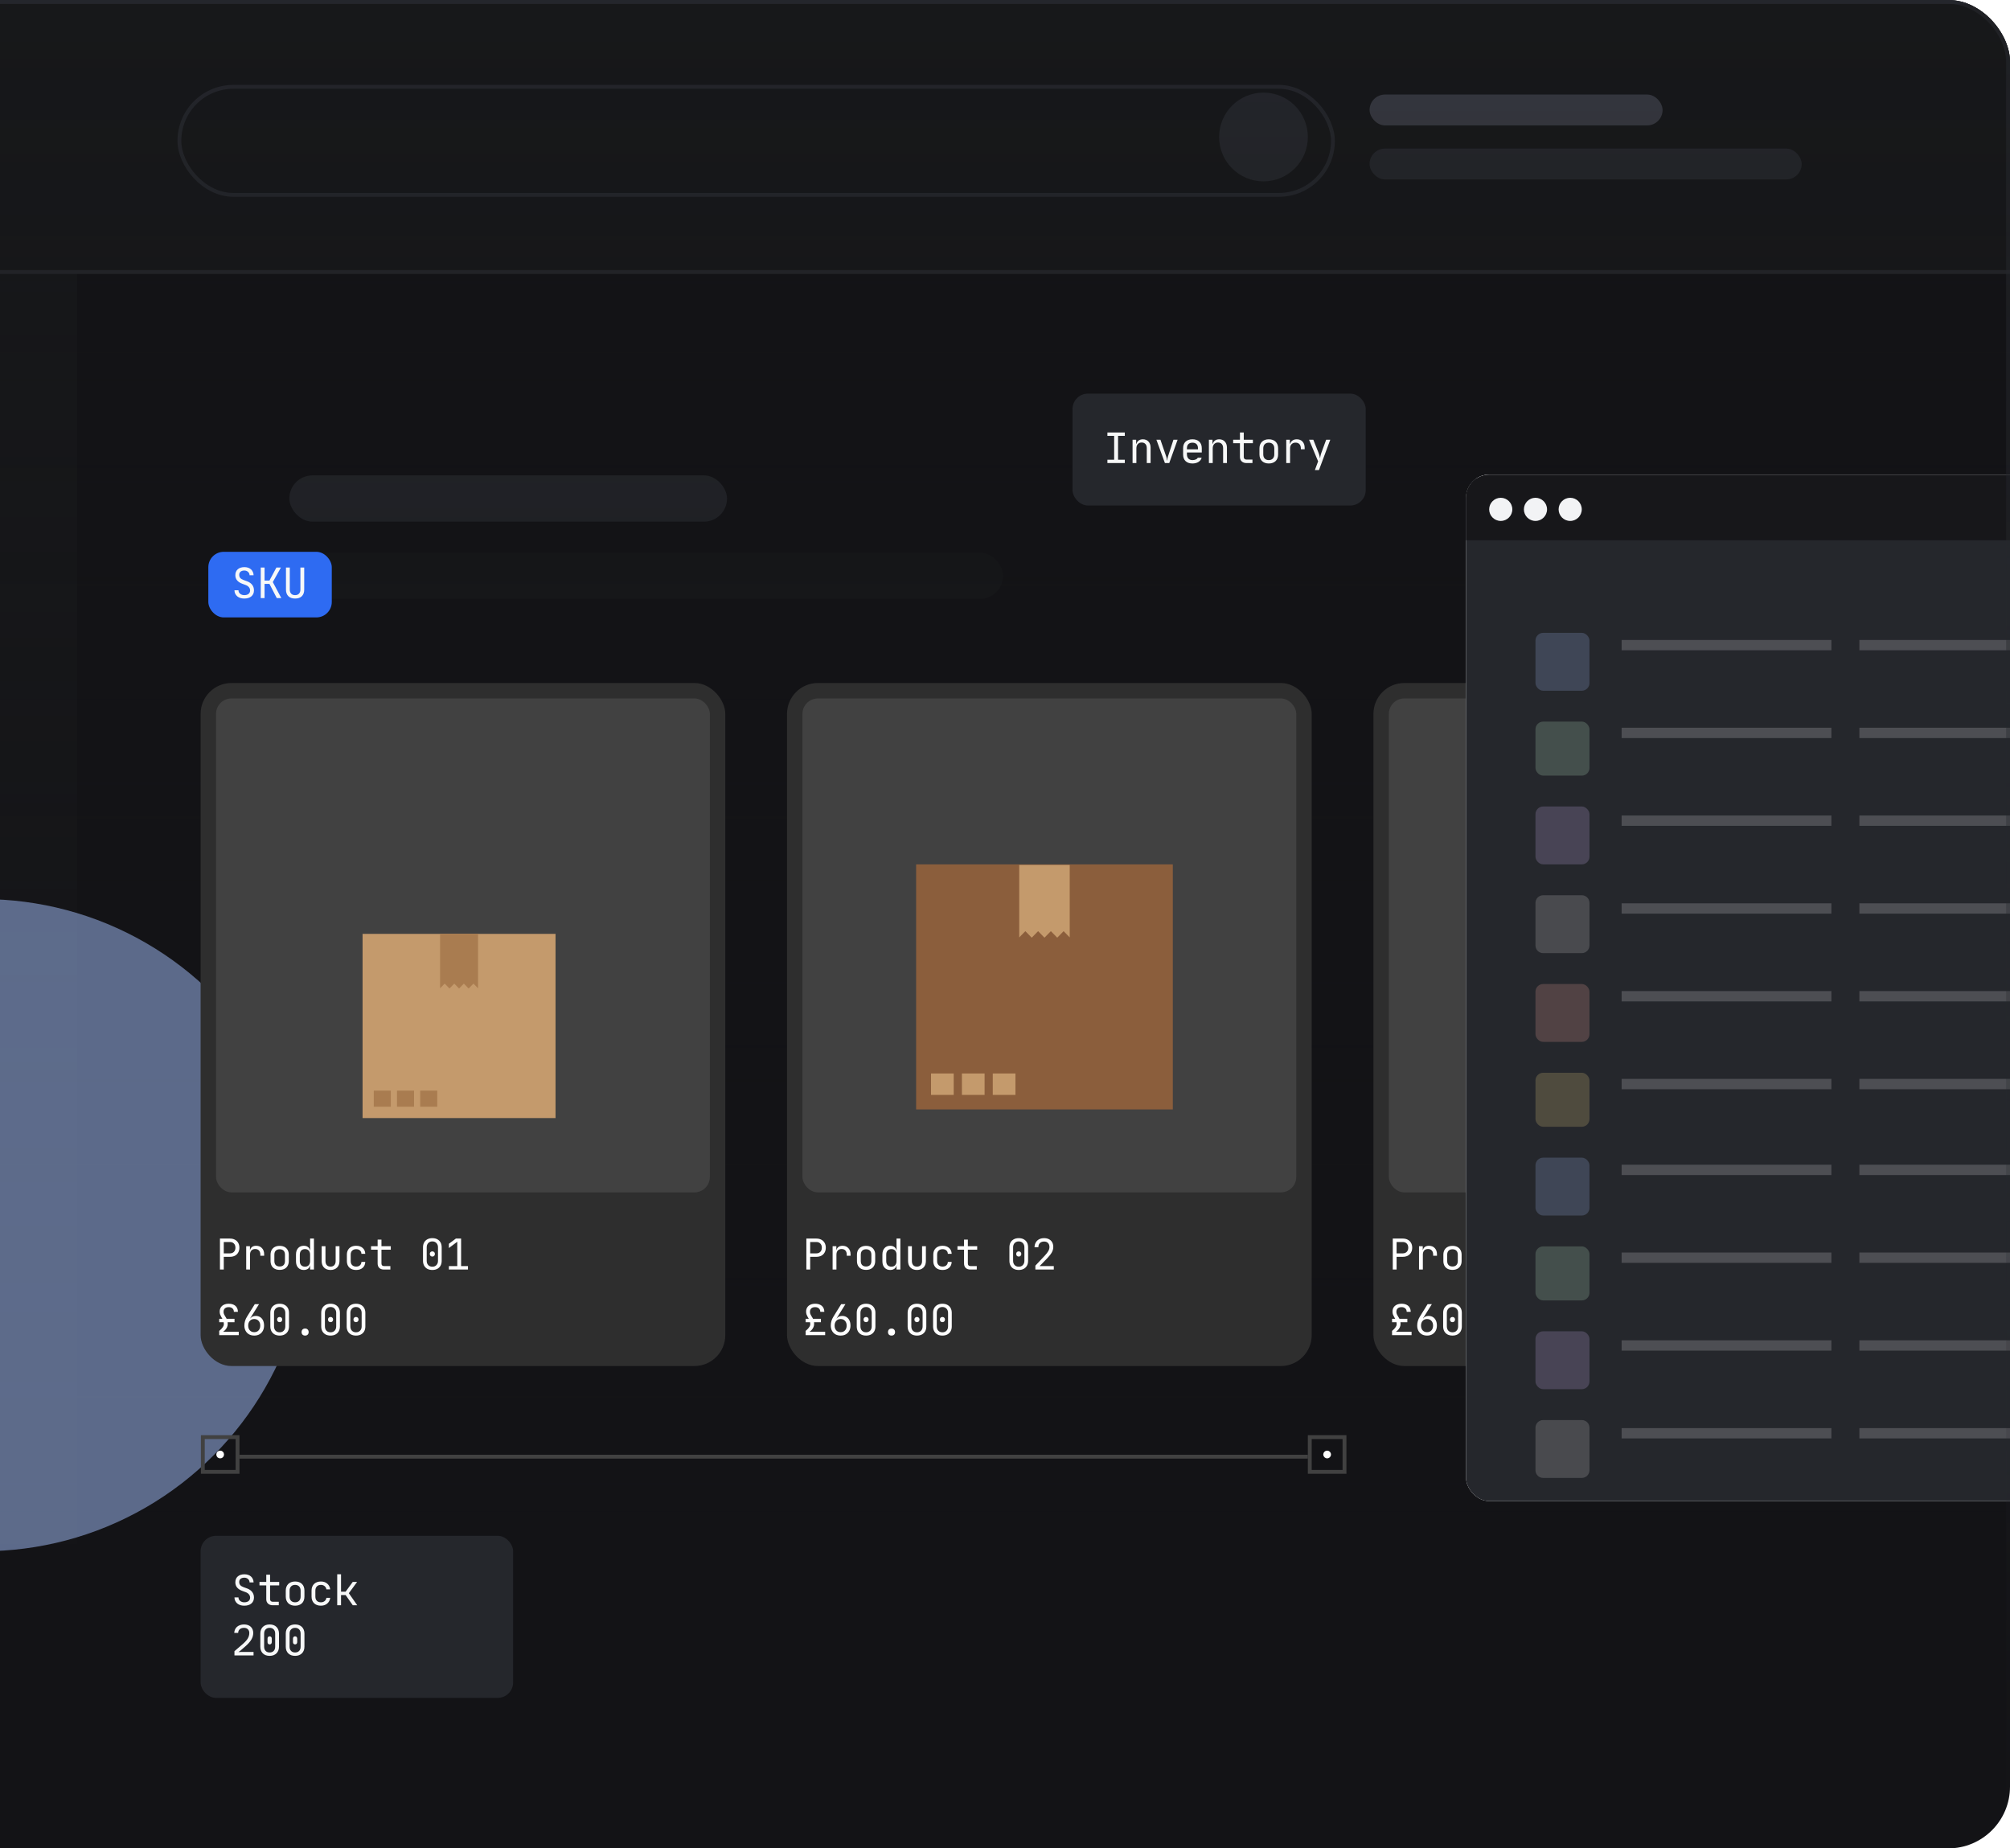 <svg width="521" height="479" viewBox="0 0 521 479" fill="none" xmlns="http://www.w3.org/2000/svg">
<g clip-path="url(#clip0_1993_7618)">
<rect x="-63" width="584" height="479" rx="16" fill="#131316"/>
<g filter="url(#filter0_f_1993_7618)">
<circle cx="460.5" cy="659.5" r="84.5" fill="#A6C1FE"/>
</g>
<rect x="75" y="123.189" width="113.45" height="12" rx="6" fill="#25272C"/>
<rect x="75" y="143.189" width="185" height="12" rx="6" fill="#17181A"/>
<rect width="83" height="400" transform="translate(-63)" fill="#17181A"/>
<rect x="-62.5" y="0.5" width="584" height="70" fill="#17181A" stroke="#25272C"/>
<rect x="46.5" y="22.5" width="299" height="28" rx="14" stroke="#25272C"/>
<circle cx="327.5" cy="35.5" r="11.5" fill="#25272C"/>
<rect x="355" y="24.5" width="75.948" height="8" rx="4" fill="#383A42"/>
<rect x="355" y="38.5" width="112" height="8" rx="4" fill="#25272C"/>
<rect x="-63" y="-100" width="817" height="500" fill="url(#paint0_linear_1993_7618)"/>
<g opacity="0.5" filter="url(#filter1_f_1993_7618)">
<circle cx="-4.5" cy="317.5" r="84.5" fill="#A6C1FE"/>
</g>
<g filter="url(#filter2_f_1993_7618)">
<circle cx="370.5" cy="-140.5" r="84.5" fill="#A6C1FE"/>
</g>
<rect x="278" y="102" width="76" height="29" rx="4" fill="#25272C"/>
<path d="M288.794 119.131V112.949H287.045V112.08H291.555V112.949H289.806V119.131H291.555V120H287.045V119.131H288.794ZM293.564 120V113.95H294.499V114.995H294.587C294.682 114.628 294.873 114.346 295.159 114.148C295.452 113.943 295.815 113.84 296.248 113.84C296.548 113.84 296.82 113.891 297.062 113.994C297.311 114.097 297.52 114.243 297.689 114.434C297.865 114.617 298 114.841 298.096 115.105C298.191 115.362 298.239 115.651 298.239 115.974V120H297.249V116.139C297.249 115.677 297.131 115.318 296.897 115.061C296.662 114.804 296.336 114.676 295.918 114.676C295.5 114.676 295.166 114.815 294.917 115.094C294.675 115.365 294.554 115.736 294.554 116.205V120H293.564ZM299.741 113.95H300.786L302.26 118.229C302.319 118.398 302.363 118.548 302.392 118.68C302.422 118.805 302.444 118.911 302.458 118.999C302.473 119.109 302.48 119.204 302.48 119.285H302.579C302.572 119.204 302.576 119.109 302.59 118.999C302.605 118.911 302.623 118.805 302.645 118.68C302.667 118.548 302.708 118.398 302.766 118.229L304.163 113.95H305.241L303.074 120H301.952L299.741 113.95ZM309.087 120.11C308.332 120.11 307.738 119.905 307.305 119.494C306.88 119.083 306.667 118.519 306.667 117.8V116.15C306.667 115.431 306.88 114.867 307.305 114.456C307.738 114.045 308.332 113.84 309.087 113.84C309.842 113.84 310.433 114.045 310.858 114.456C311.291 114.867 311.507 115.431 311.507 116.15V117.261H307.657V117.745C307.657 118.207 307.782 118.57 308.031 118.834C308.288 119.098 308.64 119.23 309.087 119.23C309.417 119.23 309.703 119.179 309.945 119.076C310.187 118.973 310.367 118.823 310.484 118.625H311.474C311.349 119.087 311.071 119.45 310.638 119.714C310.213 119.978 309.696 120.11 309.087 120.11ZM310.517 116.436V116.15C310.517 115.695 310.392 115.343 310.143 115.094C309.894 114.845 309.542 114.72 309.087 114.72C308.632 114.72 308.28 114.845 308.031 115.094C307.782 115.343 307.657 115.695 307.657 116.15V116.436H310.517ZM313.351 120V113.95H314.286V114.995H314.374C314.469 114.628 314.66 114.346 314.946 114.148C315.239 113.943 315.602 113.84 316.035 113.84C316.335 113.84 316.607 113.891 316.849 113.994C317.098 114.097 317.307 114.243 317.476 114.434C317.652 114.617 317.787 114.841 317.883 115.105C317.978 115.362 318.026 115.651 318.026 115.974V120H317.036V116.139C317.036 115.677 316.918 115.318 316.684 115.061C316.449 114.804 316.123 114.676 315.705 114.676C315.287 114.676 314.953 114.815 314.704 115.094C314.462 115.365 314.341 115.736 314.341 116.205V120H313.351ZM319.639 113.95H321.399V112.08H322.389V113.95H324.754V114.852H322.389V118.438C322.389 118.643 322.451 118.805 322.576 118.922C322.708 119.039 322.884 119.098 323.104 119.098H324.644V120H323.104C322.583 120 322.169 119.857 321.861 119.571C321.553 119.285 321.399 118.907 321.399 118.438V114.852H319.639V113.95ZM327.444 117.745C327.444 118.207 327.569 118.57 327.818 118.834C328.075 119.098 328.427 119.23 328.874 119.23C329.314 119.23 329.663 119.098 329.919 118.834C330.176 118.57 330.304 118.207 330.304 117.745V116.205C330.304 115.743 330.176 115.38 329.919 115.116C329.663 114.852 329.314 114.72 328.874 114.72C328.434 114.72 328.086 114.852 327.829 115.116C327.573 115.38 327.444 115.743 327.444 116.205V117.745ZM326.454 116.205C326.454 115.838 326.509 115.512 326.619 115.226C326.737 114.933 326.898 114.683 327.103 114.478C327.316 114.273 327.569 114.115 327.862 114.005C328.163 113.895 328.5 113.84 328.874 113.84C329.622 113.84 330.213 114.049 330.645 114.467C331.078 114.885 331.294 115.461 331.294 116.194V117.745C331.294 118.112 331.239 118.442 331.129 118.735C331.019 119.028 330.858 119.278 330.645 119.483C330.44 119.681 330.187 119.835 329.886 119.945C329.586 120.055 329.248 120.11 328.874 120.11C328.5 120.11 328.163 120.055 327.862 119.945C327.569 119.835 327.316 119.677 327.103 119.472C326.898 119.267 326.737 119.017 326.619 118.724C326.509 118.431 326.454 118.104 326.454 117.745V116.205ZM333.402 113.95H334.337V114.995H334.425C334.52 114.636 334.718 114.353 335.019 114.148C335.32 113.943 335.69 113.84 336.13 113.84C336.768 113.84 337.267 114.042 337.626 114.445C337.993 114.841 338.176 115.387 338.176 116.084V116.425H337.186V116.205C337.186 115.728 337.065 115.362 336.823 115.105C336.588 114.841 336.251 114.709 335.811 114.709C335.378 114.709 335.034 114.845 334.777 115.116C334.52 115.38 334.392 115.743 334.392 116.205V120H333.402V113.95ZM340.416 113.95L341.802 117.426C341.868 117.595 341.919 117.752 341.956 117.899C342 118.046 342.033 118.174 342.055 118.284C342.084 118.423 342.102 118.548 342.11 118.658H342.187C342.194 118.548 342.212 118.427 342.242 118.295C342.264 118.178 342.293 118.046 342.33 117.899C342.366 117.752 342.414 117.595 342.473 117.426L343.749 113.95H344.816L341.879 121.815H340.823L341.659 119.56L339.316 113.95H340.416Z" fill="#F7F8F8"/>
<rect x="52" y="398" width="81" height="42" rx="4" fill="#25272C"/>
<path d="M63.3 416.11C62.941 416.11 62.607 416.062 62.299 415.967C61.991 415.864 61.723 415.721 61.496 415.538C61.276 415.347 61.1 415.12 60.968 414.856C60.843 414.592 60.777 414.295 60.77 413.965H61.815C61.815 414.156 61.852 414.328 61.925 414.482C62.006 414.636 62.116 414.768 62.255 414.878C62.394 414.988 62.556 415.076 62.739 415.142C62.922 415.201 63.117 415.23 63.322 415.23C63.784 415.23 64.151 415.124 64.422 414.911C64.693 414.691 64.829 414.394 64.829 414.02C64.829 413.705 64.73 413.426 64.532 413.184C64.334 412.935 64.048 412.74 63.674 412.601L62.838 412.293C61.613 411.846 61.001 411.105 61.001 410.071C61.001 409.411 61.21 408.898 61.628 408.531C62.046 408.157 62.622 407.97 63.355 407.97C63.7 407.97 64.015 408.018 64.301 408.113C64.587 408.208 64.833 408.348 65.038 408.531C65.251 408.714 65.416 408.938 65.533 409.202C65.658 409.459 65.724 409.748 65.731 410.071H64.686C64.686 409.888 64.649 409.723 64.576 409.576C64.503 409.422 64.404 409.294 64.279 409.191C64.162 409.081 64.022 408.997 63.861 408.938C63.7 408.879 63.527 408.85 63.344 408.85C62.926 408.85 62.596 408.949 62.354 409.147C62.119 409.345 62.002 409.613 62.002 409.95C62.002 410.28 62.09 410.555 62.266 410.775C62.449 410.988 62.743 411.167 63.146 411.314L64.026 411.633C64.613 411.846 65.06 412.154 65.368 412.557C65.676 412.96 65.83 413.437 65.83 413.987C65.83 414.647 65.603 415.168 65.148 415.549C64.701 415.923 64.085 416.11 63.3 416.11ZM67.256 409.95H69.016V408.08H70.006V409.95H72.371V410.852H70.006V414.438C70.006 414.643 70.068 414.805 70.193 414.922C70.325 415.039 70.501 415.098 70.721 415.098H72.261V416H70.721C70.2 416 69.786 415.857 69.478 415.571C69.17 415.285 69.016 414.907 69.016 414.438V410.852H67.256V409.95ZM75.061 413.745C75.061 414.207 75.186 414.57 75.435 414.834C75.692 415.098 76.044 415.23 76.491 415.23C76.931 415.23 77.28 415.098 77.536 414.834C77.793 414.57 77.921 414.207 77.921 413.745V412.205C77.921 411.743 77.793 411.38 77.536 411.116C77.28 410.852 76.931 410.72 76.491 410.72C76.051 410.72 75.703 410.852 75.446 411.116C75.19 411.38 75.061 411.743 75.061 412.205V413.745ZM74.071 412.205C74.071 411.838 74.126 411.512 74.236 411.226C74.354 410.933 74.515 410.683 74.72 410.478C74.933 410.273 75.186 410.115 75.479 410.005C75.78 409.895 76.117 409.84 76.491 409.84C77.239 409.84 77.83 410.049 78.262 410.467C78.695 410.885 78.911 411.461 78.911 412.194V413.745C78.911 414.112 78.856 414.442 78.746 414.735C78.636 415.028 78.475 415.278 78.262 415.483C78.057 415.681 77.804 415.835 77.503 415.945C77.203 416.055 76.865 416.11 76.491 416.11C76.117 416.11 75.78 416.055 75.479 415.945C75.186 415.835 74.933 415.677 74.72 415.472C74.515 415.267 74.354 415.017 74.236 414.724C74.126 414.431 74.071 414.104 74.071 413.745V412.205ZM83.175 416.11C82.801 416.11 82.464 416.055 82.163 415.945C81.87 415.835 81.617 415.677 81.404 415.472C81.199 415.267 81.037 415.017 80.92 414.724C80.81 414.431 80.755 414.104 80.755 413.745V412.205C80.755 411.846 80.81 411.519 80.92 411.226C81.037 410.933 81.199 410.683 81.404 410.478C81.617 410.273 81.87 410.115 82.163 410.005C82.464 409.895 82.801 409.84 83.175 409.84C83.842 409.84 84.389 410.023 84.814 410.39C85.247 410.749 85.507 411.244 85.595 411.875H84.605C84.554 411.523 84.396 411.244 84.132 411.039C83.875 410.826 83.556 410.72 83.175 410.72C82.735 410.72 82.387 410.852 82.13 411.116C81.873 411.38 81.745 411.743 81.745 412.205V413.745C81.745 414.207 81.87 414.57 82.119 414.834C82.376 415.098 82.728 415.23 83.175 415.23C83.556 415.23 83.875 415.127 84.132 414.922C84.396 414.709 84.554 414.427 84.605 414.075H85.595C85.5 414.713 85.236 415.212 84.803 415.571C84.378 415.93 83.835 416.11 83.175 416.11ZM88.396 407.97V412.48H89.584L91.432 409.95H92.565L90.42 412.876L92.598 416H91.443L89.595 413.36H88.396V416H87.406V407.97H88.396ZM65.643 423.17C65.643 423.764 65.478 424.34 65.148 424.897C64.825 425.447 64.308 426.03 63.597 426.646L62.266 427.801C62.229 427.83 62.189 427.86 62.145 427.889C62.101 427.918 62.057 427.948 62.013 427.977C61.954 428.014 61.899 428.047 61.848 428.076V428.12C61.965 428.113 62.079 428.109 62.189 428.109C62.292 428.102 62.394 428.098 62.497 428.098C62.607 428.098 62.706 428.098 62.794 428.098H65.72V429H60.77V427.9L62.86 426.107C63.175 425.836 63.443 425.579 63.663 425.337C63.89 425.095 64.074 424.857 64.213 424.622C64.352 424.387 64.455 424.153 64.521 423.918C64.587 423.683 64.62 423.438 64.62 423.181C64.62 422.77 64.495 422.448 64.246 422.213C64.004 421.971 63.674 421.85 63.256 421.85C62.794 421.85 62.424 421.971 62.145 422.213C61.874 422.455 61.738 422.774 61.738 423.17H60.715C60.73 422.84 60.799 422.539 60.924 422.268C61.049 421.997 61.221 421.766 61.441 421.575C61.668 421.384 61.932 421.238 62.233 421.135C62.541 421.025 62.882 420.97 63.256 420.97C63.623 420.97 63.953 421.021 64.246 421.124C64.539 421.227 64.789 421.373 64.994 421.564C65.199 421.755 65.357 421.986 65.467 422.257C65.584 422.528 65.643 422.833 65.643 423.17ZM68.466 426.745C68.466 427.2 68.594 427.563 68.851 427.834C69.107 428.098 69.456 428.23 69.896 428.23C70.336 428.23 70.684 428.098 70.941 427.834C71.197 427.563 71.326 427.2 71.326 426.745V423.335C71.326 422.88 71.197 422.521 70.941 422.257C70.684 421.986 70.336 421.85 69.896 421.85C69.456 421.85 69.107 421.986 68.851 422.257C68.594 422.521 68.466 422.88 68.466 423.335V426.745ZM67.476 423.335C67.476 422.976 67.531 422.649 67.641 422.356C67.758 422.063 67.919 421.813 68.125 421.608C68.337 421.403 68.59 421.245 68.884 421.135C69.184 421.025 69.522 420.97 69.896 420.97C70.27 420.97 70.603 421.025 70.897 421.135C71.197 421.245 71.45 421.403 71.656 421.608C71.868 421.813 72.03 422.063 72.14 422.356C72.257 422.649 72.316 422.976 72.316 423.335V426.745C72.316 427.104 72.257 427.431 72.14 427.724C72.03 428.01 71.868 428.256 71.656 428.461C71.45 428.666 71.197 428.828 70.897 428.945C70.596 429.055 70.262 429.11 69.896 429.11C69.522 429.11 69.184 429.055 68.884 428.945C68.59 428.835 68.337 428.677 68.125 428.472C67.919 428.267 67.758 428.017 67.641 427.724C67.531 427.431 67.476 427.104 67.476 426.745V423.335ZM69.346 424.655C69.346 424.472 69.393 424.325 69.489 424.215C69.591 424.105 69.727 424.05 69.896 424.05C70.064 424.05 70.196 424.105 70.292 424.215C70.394 424.325 70.446 424.472 70.446 424.655V425.535C70.446 425.718 70.394 425.865 70.292 425.975C70.196 426.085 70.064 426.14 69.896 426.14C69.727 426.14 69.591 426.085 69.489 425.975C69.393 425.865 69.346 425.718 69.346 425.535V424.655ZM75.061 426.745C75.061 427.2 75.19 427.563 75.446 427.834C75.703 428.098 76.051 428.23 76.491 428.23C76.931 428.23 77.28 428.098 77.536 427.834C77.793 427.563 77.921 427.2 77.921 426.745V423.335C77.921 422.88 77.793 422.521 77.536 422.257C77.28 421.986 76.931 421.85 76.491 421.85C76.051 421.85 75.703 421.986 75.446 422.257C75.19 422.521 75.061 422.88 75.061 423.335V426.745ZM74.071 423.335C74.071 422.976 74.126 422.649 74.236 422.356C74.354 422.063 74.515 421.813 74.72 421.608C74.933 421.403 75.186 421.245 75.479 421.135C75.78 421.025 76.117 420.97 76.491 420.97C76.865 420.97 77.199 421.025 77.492 421.135C77.793 421.245 78.046 421.403 78.251 421.608C78.464 421.813 78.625 422.063 78.735 422.356C78.853 422.649 78.911 422.976 78.911 423.335V426.745C78.911 427.104 78.853 427.431 78.735 427.724C78.625 428.01 78.464 428.256 78.251 428.461C78.046 428.666 77.793 428.828 77.492 428.945C77.192 429.055 76.858 429.11 76.491 429.11C76.117 429.11 75.78 429.055 75.479 428.945C75.186 428.835 74.933 428.677 74.72 428.472C74.515 428.267 74.354 428.017 74.236 427.724C74.126 427.431 74.071 427.104 74.071 426.745V423.335ZM75.941 424.655C75.941 424.472 75.989 424.325 76.084 424.215C76.187 424.105 76.323 424.05 76.491 424.05C76.66 424.05 76.792 424.105 76.887 424.215C76.99 424.325 77.041 424.472 77.041 424.655V425.535C77.041 425.718 76.99 425.865 76.887 425.975C76.792 426.085 76.66 426.14 76.491 426.14C76.323 426.14 76.187 426.085 76.084 425.975C75.989 425.865 75.941 425.718 75.941 425.535V424.655Z" fill="#F7F8F8"/>
<rect x="52" y="177" width="136" height="177" rx="8" fill="#2E2E2E"/>
<rect x="56" y="181" width="128" height="128" rx="4" fill="#414141"/>
<path d="M93.981 289.747H144V242.002H93.981V289.747Z" fill="#C49A6C"/>
<path d="M122.72 254.898L121.477 256.168L120.235 254.898L118.992 256.168L117.751 254.898L116.508 256.168L115.265 254.898L114.07 256.116V242H123.908V256.112L122.72 254.898Z" fill="#A97C50"/>
<path d="M108.917 286.805H113.336V282.625H108.917V286.805Z" fill="#A97C50"/>
<path d="M102.901 286.805H107.32V282.625H102.901V286.805Z" fill="#A97C50"/>
<path d="M96.887 286.805H101.305V282.625H96.887V286.805Z" fill="#A97C50"/>
<path d="M57.012 329V320.97H59.597C60.096 320.97 60.528 321.069 60.895 321.267C61.262 321.458 61.544 321.729 61.742 322.081C61.947 322.433 62.05 322.851 62.05 323.335C62.05 323.812 61.947 324.23 61.742 324.589C61.544 324.941 61.262 325.216 60.895 325.414C60.528 325.605 60.096 325.7 59.597 325.7H58.002V329H57.012ZM58.002 324.809H59.597C60.03 324.809 60.374 324.677 60.631 324.413C60.895 324.142 61.027 323.782 61.027 323.335C61.027 322.88 60.895 322.521 60.631 322.257C60.374 321.993 60.03 321.861 59.597 321.861H58.002V324.809ZM63.817 329V322.95H64.785V324.105H65.016L64.697 324.82C64.697 324.167 64.836 323.676 65.115 323.346C65.401 323.009 65.822 322.84 66.38 322.84C67.018 322.84 67.524 323.042 67.898 323.445C68.279 323.841 68.47 324.38 68.47 325.062V325.425H67.48V325.15C67.48 324.673 67.362 324.31 67.128 324.061C66.9 323.804 66.574 323.676 66.149 323.676C65.731 323.676 65.401 323.804 65.159 324.061C64.924 324.318 64.807 324.681 64.807 325.15V329H63.817ZM72.491 329.088C72.007 329.088 71.589 328.996 71.237 328.813C70.885 328.63 70.61 328.366 70.412 328.021C70.222 327.669 70.126 327.255 70.126 326.778V325.172C70.126 324.688 70.222 324.274 70.412 323.929C70.61 323.584 70.885 323.32 71.237 323.137C71.589 322.954 72.007 322.862 72.491 322.862C72.975 322.862 73.393 322.954 73.745 323.137C74.097 323.32 74.369 323.584 74.559 323.929C74.757 324.274 74.856 324.684 74.856 325.161V326.778C74.856 327.255 74.757 327.669 74.559 328.021C74.369 328.366 74.097 328.63 73.745 328.813C73.393 328.996 72.975 329.088 72.491 329.088ZM72.491 328.208C72.924 328.208 73.261 328.087 73.503 327.845C73.745 327.603 73.866 327.247 73.866 326.778V325.172C73.866 324.703 73.745 324.347 73.503 324.105C73.261 323.863 72.924 323.742 72.491 323.742C72.066 323.742 71.729 323.863 71.479 324.105C71.237 324.347 71.116 324.703 71.116 325.172V326.778C71.116 327.247 71.237 327.603 71.479 327.845C71.729 328.087 72.066 328.208 72.491 328.208ZM78.735 329.11C78.134 329.11 77.646 328.908 77.272 328.505C76.905 328.102 76.722 327.555 76.722 326.866V325.095C76.722 324.398 76.905 323.848 77.272 323.445C77.639 323.042 78.126 322.84 78.735 322.84C79.234 322.84 79.633 322.976 79.934 323.247C80.235 323.518 80.385 323.881 80.385 324.336L80.187 324.105H80.407L80.385 322.73V320.97H81.375V329H80.385V327.845H80.187L80.385 327.614C80.385 328.076 80.235 328.443 79.934 328.714C79.633 328.978 79.234 329.11 78.735 329.11ZM79.065 328.252C79.476 328.252 79.798 328.124 80.033 327.867C80.268 327.61 80.385 327.255 80.385 326.8V325.15C80.385 324.695 80.268 324.34 80.033 324.083C79.798 323.826 79.476 323.698 79.065 323.698C78.647 323.698 78.317 323.823 78.075 324.072C77.833 324.321 77.712 324.681 77.712 325.15V326.8C77.712 327.269 77.833 327.629 78.075 327.878C78.317 328.127 78.647 328.252 79.065 328.252ZM85.672 329.11C84.975 329.11 84.418 328.905 84 328.494C83.582 328.076 83.373 327.511 83.373 326.8V322.95H84.363V326.8C84.363 327.255 84.48 327.61 84.715 327.867C84.95 328.116 85.269 328.241 85.672 328.241C86.082 328.241 86.405 328.116 86.64 327.867C86.882 327.61 87.003 327.255 87.003 326.8V322.95H87.993V326.8C87.993 327.511 87.78 328.076 87.355 328.494C86.93 328.905 86.368 329.11 85.672 329.11ZM92.323 329.11C91.838 329.11 91.413 329.018 91.046 328.835C90.687 328.652 90.409 328.388 90.21 328.043C90.013 327.691 89.913 327.277 89.913 326.8V325.15C89.913 324.666 90.013 324.252 90.21 323.907C90.409 323.562 90.687 323.298 91.046 323.115C91.413 322.932 91.838 322.84 92.323 322.84C93.019 322.84 93.58 323.027 94.005 323.401C94.431 323.775 94.654 324.285 94.677 324.93H93.686C93.665 324.541 93.532 324.244 93.29 324.039C93.056 323.826 92.733 323.72 92.323 323.72C91.89 323.72 91.545 323.845 91.288 324.094C91.032 324.336 90.903 324.684 90.903 325.139V326.8C90.903 327.255 91.032 327.607 91.288 327.856C91.545 328.105 91.89 328.23 92.323 328.23C92.733 328.23 93.056 328.124 93.29 327.911C93.532 327.698 93.665 327.401 93.686 327.02H94.677C94.654 327.665 94.431 328.175 94.005 328.549C93.58 328.923 93.019 329.11 92.323 329.11ZM99.534 329C99.014 329 98.607 328.861 98.313 328.582C98.027 328.303 97.884 327.911 97.884 327.405V323.852H96.179V322.95H97.884V321.245H98.874V322.95H101.294V323.852H98.874V327.405C98.874 327.867 99.094 328.098 99.534 328.098H101.184V329H99.534ZM112.066 329.11C111.574 329.11 111.145 329.015 110.779 328.824C110.419 328.626 110.141 328.351 109.943 327.999C109.745 327.64 109.646 327.222 109.646 326.745V323.225C109.646 322.741 109.745 322.323 109.943 321.971C110.141 321.619 110.419 321.348 110.779 321.157C111.145 320.959 111.574 320.86 112.066 320.86C112.564 320.86 112.993 320.959 113.353 321.157C113.712 321.348 113.991 321.619 114.189 321.971C114.387 322.323 114.486 322.741 114.486 323.225V326.745C114.486 327.222 114.387 327.64 114.189 327.999C113.991 328.351 113.708 328.626 113.342 328.824C112.982 329.015 112.557 329.11 112.066 329.11ZM112.066 328.263C112.506 328.263 112.858 328.124 113.122 327.845C113.393 327.559 113.529 327.192 113.529 326.745V323.225C113.529 322.778 113.393 322.415 113.122 322.136C112.858 321.85 112.506 321.707 112.066 321.707C111.626 321.707 111.27 321.85 110.999 322.136C110.735 322.415 110.603 322.778 110.603 323.225V326.745C110.603 327.192 110.735 327.559 110.999 327.845C111.27 328.124 111.626 328.263 112.066 328.263ZM112.066 325.634C111.868 325.634 111.706 325.572 111.582 325.447C111.464 325.322 111.406 325.157 111.406 324.952C111.406 324.754 111.464 324.596 111.582 324.479C111.706 324.354 111.868 324.292 112.066 324.292C112.264 324.292 112.421 324.354 112.539 324.479C112.663 324.596 112.726 324.754 112.726 324.952C112.726 325.157 112.663 325.322 112.539 325.447C112.421 325.572 112.264 325.634 112.066 325.634ZM116.351 329V328.098H118.529V321.795L116.351 323.423V322.323L118.166 320.97H119.519V328.098H121.301V329H116.351Z" fill="white"/>
<path d="M56.825 346V344.9C57.001 344.761 57.181 344.596 57.364 344.405C57.547 344.207 57.701 344.005 57.826 343.8C57.958 343.587 58.024 343.389 58.024 343.206C58.024 342.891 57.987 342.619 57.914 342.392C57.841 342.157 57.749 341.945 57.639 341.754C57.536 341.563 57.43 341.38 57.32 341.204C57.217 341.028 57.129 340.837 57.056 340.632C56.983 340.419 56.946 340.174 56.946 339.895C56.946 339.477 57.041 339.118 57.232 338.817C57.423 338.509 57.694 338.274 58.046 338.113C58.398 337.944 58.816 337.86 59.3 337.86C59.784 337.86 60.202 337.944 60.554 338.113C60.906 338.274 61.177 338.513 61.368 338.828C61.559 339.136 61.658 339.51 61.665 339.95H60.62C60.62 339.583 60.499 339.29 60.257 339.07C60.015 338.85 59.692 338.74 59.289 338.74C58.864 338.74 58.534 338.846 58.299 339.059C58.064 339.264 57.947 339.561 57.947 339.95C57.947 340.177 57.984 340.379 58.057 340.555C58.13 340.724 58.218 340.889 58.321 341.05C58.431 341.211 58.537 341.384 58.64 341.567C58.75 341.75 58.842 341.967 58.915 342.216C58.988 342.458 59.025 342.755 59.025 343.107C59.025 343.422 58.959 343.716 58.827 343.987C58.702 344.251 58.545 344.482 58.354 344.68C58.171 344.871 57.991 345.017 57.815 345.12H61.885V346H56.825ZM56.825 342.645V341.765H60.785V342.645H56.825ZM65.907 346.11C65.393 346.11 64.942 346.004 64.554 345.791C64.172 345.571 63.875 345.267 63.663 344.878C63.45 344.489 63.344 344.038 63.344 343.525C63.344 343.122 63.399 342.726 63.509 342.337C63.626 341.948 63.798 341.574 64.026 341.215L66.039 337.97H67.139L64.862 341.622L64.906 341.655C65.045 341.45 65.236 341.292 65.478 341.182C65.72 341.072 65.991 341.017 66.292 341.017C66.732 341.017 67.113 341.12 67.436 341.325C67.758 341.53 68.008 341.82 68.184 342.194C68.36 342.568 68.448 343.012 68.448 343.525C68.448 344.038 68.341 344.489 68.129 344.878C67.916 345.267 67.619 345.571 67.238 345.791C66.864 346.004 66.42 346.11 65.907 346.11ZM65.896 345.23C66.365 345.23 66.743 345.076 67.029 344.768C67.315 344.453 67.458 344.038 67.458 343.525C67.458 343.012 67.315 342.601 67.029 342.293C66.743 341.978 66.365 341.82 65.896 341.82C65.426 341.82 65.049 341.978 64.763 342.293C64.477 342.601 64.334 343.012 64.334 343.525C64.334 344.038 64.477 344.453 64.763 344.768C65.049 345.076 65.426 345.23 65.896 345.23ZM72.491 346.11C72 346.11 71.571 346.015 71.204 345.824C70.845 345.626 70.566 345.351 70.368 344.999C70.17 344.64 70.071 344.222 70.071 343.745V340.225C70.071 339.741 70.17 339.323 70.368 338.971C70.566 338.619 70.845 338.348 71.204 338.157C71.571 337.959 72 337.86 72.491 337.86C72.99 337.86 73.419 337.959 73.778 338.157C74.138 338.348 74.416 338.619 74.614 338.971C74.812 339.323 74.911 339.741 74.911 340.225V343.745C74.911 344.222 74.812 344.64 74.614 344.999C74.416 345.351 74.134 345.626 73.767 345.824C73.408 346.015 72.983 346.11 72.491 346.11ZM72.491 345.263C72.931 345.263 73.283 345.124 73.547 344.845C73.819 344.559 73.954 344.192 73.954 343.745V340.225C73.954 339.778 73.819 339.415 73.547 339.136C73.283 338.85 72.931 338.707 72.491 338.707C72.051 338.707 71.696 338.85 71.424 339.136C71.16 339.415 71.028 339.778 71.028 340.225V343.745C71.028 344.192 71.16 344.559 71.424 344.845C71.696 345.124 72.051 345.263 72.491 345.263ZM72.491 342.634C72.293 342.634 72.132 342.572 72.007 342.447C71.89 342.322 71.831 342.157 71.831 341.952C71.831 341.754 71.89 341.596 72.007 341.479C72.132 341.354 72.293 341.292 72.491 341.292C72.689 341.292 72.847 341.354 72.964 341.479C73.089 341.596 73.151 341.754 73.151 341.952C73.151 342.157 73.089 342.322 72.964 342.447C72.847 342.572 72.689 342.634 72.491 342.634ZM79.087 346.11C78.808 346.11 78.585 346.029 78.416 345.868C78.255 345.707 78.174 345.49 78.174 345.219C78.174 344.933 78.255 344.706 78.416 344.537C78.585 344.368 78.808 344.284 79.087 344.284C79.366 344.284 79.586 344.368 79.747 344.537C79.916 344.706 80 344.933 80 345.219C80 345.49 79.916 345.707 79.747 345.868C79.586 346.029 79.366 346.11 79.087 346.11ZM85.683 346.11C85.192 346.11 84.763 346.015 84.396 345.824C84.037 345.626 83.758 345.351 83.56 344.999C83.362 344.64 83.263 344.222 83.263 343.745V340.225C83.263 339.741 83.362 339.323 83.56 338.971C83.758 338.619 84.037 338.348 84.396 338.157C84.763 337.959 85.192 337.86 85.683 337.86C86.181 337.86 86.611 337.959 86.97 338.157C87.329 338.348 87.608 338.619 87.806 338.971C88.004 339.323 88.103 339.741 88.103 340.225V343.745C88.103 344.222 88.004 344.64 87.806 344.999C87.608 345.351 87.326 345.626 86.959 345.824C86.6 346.015 86.174 346.11 85.683 346.11ZM85.683 345.263C86.123 345.263 86.475 345.124 86.739 344.845C87.01 344.559 87.146 344.192 87.146 343.745V340.225C87.146 339.778 87.01 339.415 86.739 339.136C86.475 338.85 86.123 338.707 85.683 338.707C85.243 338.707 84.887 338.85 84.616 339.136C84.352 339.415 84.22 339.778 84.22 340.225V343.745C84.22 344.192 84.352 344.559 84.616 344.845C84.887 345.124 85.243 345.263 85.683 345.263ZM85.683 342.634C85.485 342.634 85.323 342.572 85.199 342.447C85.082 342.322 85.023 342.157 85.023 341.952C85.023 341.754 85.082 341.596 85.199 341.479C85.323 341.354 85.485 341.292 85.683 341.292C85.881 341.292 86.038 341.354 86.156 341.479C86.281 341.596 86.343 341.754 86.343 341.952C86.343 342.157 86.281 342.322 86.156 342.447C86.038 342.572 85.881 342.634 85.683 342.634ZM92.278 346.11C91.787 346.11 91.358 346.015 90.992 345.824C90.632 345.626 90.353 345.351 90.156 344.999C89.957 344.64 89.859 344.222 89.859 343.745V340.225C89.859 339.741 89.957 339.323 90.156 338.971C90.353 338.619 90.632 338.348 90.992 338.157C91.358 337.959 91.787 337.86 92.278 337.86C92.777 337.86 93.206 337.959 93.566 338.157C93.925 338.348 94.204 338.619 94.401 338.971C94.6 339.323 94.698 339.741 94.698 340.225V343.745C94.698 344.222 94.6 344.64 94.401 344.999C94.204 345.351 93.921 345.626 93.555 345.824C93.195 346.015 92.77 346.11 92.278 346.11ZM92.278 345.263C92.719 345.263 93.07 345.124 93.335 344.845C93.606 344.559 93.742 344.192 93.742 343.745V340.225C93.742 339.778 93.606 339.415 93.335 339.136C93.07 338.85 92.719 338.707 92.278 338.707C91.838 338.707 91.483 338.85 91.212 339.136C90.948 339.415 90.816 339.778 90.816 340.225V343.745C90.816 344.192 90.948 344.559 91.212 344.845C91.483 345.124 91.838 345.263 92.278 345.263ZM92.278 342.634C92.081 342.634 91.919 342.572 91.794 342.447C91.677 342.322 91.618 342.157 91.618 341.952C91.618 341.754 91.677 341.596 91.794 341.479C91.919 341.354 92.081 341.292 92.278 341.292C92.477 341.292 92.634 341.354 92.751 341.479C92.876 341.596 92.939 341.754 92.939 341.952C92.939 342.157 92.876 342.322 92.751 342.447C92.634 342.572 92.477 342.634 92.278 342.634Z" fill="white"/>
<rect x="204" y="177" width="136" height="177" rx="8" fill="#2E2E2E"/>
<rect x="208" y="181" width="128" height="128" rx="4" fill="#414141"/>
<path d="M237.463 287.512H304V224H237.463V287.512Z" fill="#8B5E3C"/>
<path d="M275.694 241.308L274.04 242.997L272.387 241.308L270.733 242.997L269.082 241.308L267.429 242.997L265.775 241.308L264.188 242.928V224.151H277.275V242.922L275.694 241.308Z" fill="#C49A6C"/>
<path d="M257.331 283.749H263.208V278.19H257.331V283.749Z" fill="#C49A6C"/>
<path d="M249.332 283.749H255.209V278.19H249.332V283.749Z" fill="#C49A6C"/>
<path d="M241.327 283.749H247.204V278.19H241.327V283.749Z" fill="#C49A6C"/>
<path d="M209.012 329V320.97H211.597C212.096 320.97 212.528 321.069 212.895 321.267C213.262 321.458 213.544 321.729 213.742 322.081C213.947 322.433 214.05 322.851 214.05 323.335C214.05 323.812 213.947 324.23 213.742 324.589C213.544 324.941 213.262 325.216 212.895 325.414C212.528 325.605 212.096 325.7 211.597 325.7H210.002V329H209.012ZM210.002 324.809H211.597C212.03 324.809 212.374 324.677 212.631 324.413C212.895 324.142 213.027 323.782 213.027 323.335C213.027 322.88 212.895 322.521 212.631 322.257C212.374 321.993 212.03 321.861 211.597 321.861H210.002V324.809ZM215.817 329V322.95H216.785V324.105H217.016L216.697 324.82C216.697 324.167 216.836 323.676 217.115 323.346C217.401 323.009 217.822 322.84 218.38 322.84C219.018 322.84 219.524 323.042 219.898 323.445C220.279 323.841 220.47 324.38 220.47 325.062V325.425H219.48V325.15C219.48 324.673 219.362 324.31 219.128 324.061C218.9 323.804 218.574 323.676 218.149 323.676C217.731 323.676 217.401 323.804 217.159 324.061C216.924 324.318 216.807 324.681 216.807 325.15V329H215.817ZM224.491 329.088C224.007 329.088 223.589 328.996 223.237 328.813C222.885 328.63 222.61 328.366 222.412 328.021C222.222 327.669 222.126 327.255 222.126 326.778V325.172C222.126 324.688 222.222 324.274 222.412 323.929C222.61 323.584 222.885 323.32 223.237 323.137C223.589 322.954 224.007 322.862 224.491 322.862C224.975 322.862 225.393 322.954 225.745 323.137C226.097 323.32 226.369 323.584 226.559 323.929C226.757 324.274 226.856 324.684 226.856 325.161V326.778C226.856 327.255 226.757 327.669 226.559 328.021C226.369 328.366 226.097 328.63 225.745 328.813C225.393 328.996 224.975 329.088 224.491 329.088ZM224.491 328.208C224.924 328.208 225.261 328.087 225.503 327.845C225.745 327.603 225.866 327.247 225.866 326.778V325.172C225.866 324.703 225.745 324.347 225.503 324.105C225.261 323.863 224.924 323.742 224.491 323.742C224.066 323.742 223.729 323.863 223.479 324.105C223.237 324.347 223.116 324.703 223.116 325.172V326.778C223.116 327.247 223.237 327.603 223.479 327.845C223.729 328.087 224.066 328.208 224.491 328.208ZM230.735 329.11C230.134 329.11 229.646 328.908 229.272 328.505C228.905 328.102 228.722 327.555 228.722 326.866V325.095C228.722 324.398 228.905 323.848 229.272 323.445C229.639 323.042 230.126 322.84 230.735 322.84C231.234 322.84 231.633 322.976 231.934 323.247C232.235 323.518 232.385 323.881 232.385 324.336L232.187 324.105H232.407L232.385 322.73V320.97H233.375V329H232.385V327.845H232.187L232.385 327.614C232.385 328.076 232.235 328.443 231.934 328.714C231.633 328.978 231.234 329.11 230.735 329.11ZM231.065 328.252C231.476 328.252 231.798 328.124 232.033 327.867C232.268 327.61 232.385 327.255 232.385 326.8V325.15C232.385 324.695 232.268 324.34 232.033 324.083C231.798 323.826 231.476 323.698 231.065 323.698C230.647 323.698 230.317 323.823 230.075 324.072C229.833 324.321 229.712 324.681 229.712 325.15V326.8C229.712 327.269 229.833 327.629 230.075 327.878C230.317 328.127 230.647 328.252 231.065 328.252ZM237.672 329.11C236.975 329.11 236.418 328.905 236 328.494C235.582 328.076 235.373 327.511 235.373 326.8V322.95H236.363V326.8C236.363 327.255 236.48 327.61 236.715 327.867C236.949 328.116 237.268 328.241 237.672 328.241C238.082 328.241 238.405 328.116 238.64 327.867C238.882 327.61 239.003 327.255 239.003 326.8V322.95H239.993V326.8C239.993 327.511 239.78 328.076 239.355 328.494C238.929 328.905 238.368 329.11 237.672 329.11ZM244.323 329.11C243.839 329.11 243.413 329.018 243.047 328.835C242.687 328.652 242.409 328.388 242.211 328.043C242.013 327.691 241.914 327.277 241.914 326.8V325.15C241.914 324.666 242.013 324.252 242.211 323.907C242.409 323.562 242.687 323.298 243.047 323.115C243.413 322.932 243.839 322.84 244.323 322.84C245.019 322.84 245.58 323.027 246.006 323.401C246.431 323.775 246.655 324.285 246.677 324.93H245.687C245.665 324.541 245.533 324.244 245.291 324.039C245.056 323.826 244.733 323.72 244.323 323.72C243.89 323.72 243.545 323.845 243.289 324.094C243.032 324.336 242.904 324.684 242.904 325.139V326.8C242.904 327.255 243.032 327.607 243.289 327.856C243.545 328.105 243.89 328.23 244.323 328.23C244.733 328.23 245.056 328.124 245.291 327.911C245.533 327.698 245.665 327.401 245.687 327.02H246.677C246.655 327.665 246.431 328.175 246.006 328.549C245.58 328.923 245.019 329.11 244.323 329.11ZM251.534 329C251.014 329 250.607 328.861 250.313 328.582C250.027 328.303 249.884 327.911 249.884 327.405V323.852H248.179V322.95H249.884V321.245H250.874V322.95H253.294V323.852H250.874V327.405C250.874 327.867 251.094 328.098 251.534 328.098H253.184V329H251.534ZM264.066 329.11C263.574 329.11 263.145 329.015 262.779 328.824C262.419 328.626 262.141 328.351 261.943 327.999C261.745 327.64 261.646 327.222 261.646 326.745V323.225C261.646 322.741 261.745 322.323 261.943 321.971C262.141 321.619 262.419 321.348 262.779 321.157C263.145 320.959 263.574 320.86 264.066 320.86C264.564 320.86 264.993 320.959 265.353 321.157C265.712 321.348 265.991 321.619 266.189 321.971C266.387 322.323 266.486 322.741 266.486 323.225V326.745C266.486 327.222 266.387 327.64 266.189 327.999C265.991 328.351 265.708 328.626 265.342 328.824C264.982 329.015 264.557 329.11 264.066 329.11ZM264.066 328.263C264.506 328.263 264.858 328.124 265.122 327.845C265.393 327.559 265.529 327.192 265.529 326.745V323.225C265.529 322.778 265.393 322.415 265.122 322.136C264.858 321.85 264.506 321.707 264.066 321.707C263.626 321.707 263.27 321.85 262.999 322.136C262.735 322.415 262.603 322.778 262.603 323.225V326.745C262.603 327.192 262.735 327.559 262.999 327.845C263.27 328.124 263.626 328.263 264.066 328.263ZM264.066 325.634C263.868 325.634 263.706 325.572 263.582 325.447C263.464 325.322 263.406 325.157 263.406 324.952C263.406 324.754 263.464 324.596 263.582 324.479C263.706 324.354 263.868 324.292 264.066 324.292C264.264 324.292 264.421 324.354 264.539 324.479C264.663 324.596 264.726 324.754 264.726 324.952C264.726 325.157 264.663 325.322 264.539 325.447C264.421 325.572 264.264 325.634 264.066 325.634ZM268.373 329V327.988L270.826 325.381C271.244 324.934 271.549 324.538 271.739 324.193C271.93 323.841 272.025 323.504 272.025 323.181C272.025 322.734 271.901 322.382 271.651 322.125C271.409 321.868 271.076 321.74 270.65 321.74C270.181 321.74 269.811 321.872 269.539 322.136C269.275 322.4 269.143 322.763 269.143 323.225H268.153C268.168 322.741 268.278 322.323 268.483 321.971C268.696 321.612 268.986 321.337 269.352 321.146C269.726 320.955 270.159 320.86 270.65 320.86C271.134 320.86 271.552 320.955 271.904 321.146C272.264 321.329 272.539 321.593 272.729 321.938C272.92 322.283 273.015 322.693 273.015 323.17C273.015 323.625 272.894 324.076 272.652 324.523C272.41 324.97 272.014 325.48 271.464 326.052L269.484 328.098H273.147V329H268.373Z" fill="white"/>
<path d="M208.825 346V344.9C209.001 344.761 209.181 344.596 209.364 344.405C209.547 344.207 209.701 344.005 209.826 343.8C209.958 343.587 210.024 343.389 210.024 343.206C210.024 342.891 209.987 342.619 209.914 342.392C209.841 342.157 209.749 341.945 209.639 341.754C209.536 341.563 209.43 341.38 209.32 341.204C209.217 341.028 209.129 340.837 209.056 340.632C208.983 340.419 208.946 340.174 208.946 339.895C208.946 339.477 209.041 339.118 209.232 338.817C209.423 338.509 209.694 338.274 210.046 338.113C210.398 337.944 210.816 337.86 211.3 337.86C211.784 337.86 212.202 337.944 212.554 338.113C212.906 338.274 213.177 338.513 213.368 338.828C213.559 339.136 213.658 339.51 213.665 339.95H212.62C212.62 339.583 212.499 339.29 212.257 339.07C212.015 338.85 211.692 338.74 211.289 338.74C210.864 338.74 210.534 338.846 210.299 339.059C210.064 339.264 209.947 339.561 209.947 339.95C209.947 340.177 209.984 340.379 210.057 340.555C210.13 340.724 210.218 340.889 210.321 341.05C210.431 341.211 210.537 341.384 210.64 341.567C210.75 341.75 210.842 341.967 210.915 342.216C210.988 342.458 211.025 342.755 211.025 343.107C211.025 343.422 210.959 343.716 210.827 343.987C210.702 344.251 210.545 344.482 210.354 344.68C210.171 344.871 209.991 345.017 209.815 345.12H213.885V346H208.825ZM208.825 342.645V341.765H212.785V342.645H208.825ZM217.907 346.11C217.393 346.11 216.942 346.004 216.554 345.791C216.172 345.571 215.875 345.267 215.663 344.878C215.45 344.489 215.344 344.038 215.344 343.525C215.344 343.122 215.399 342.726 215.509 342.337C215.626 341.948 215.798 341.574 216.026 341.215L218.039 337.97H219.139L216.862 341.622L216.906 341.655C217.045 341.45 217.236 341.292 217.478 341.182C217.72 341.072 217.991 341.017 218.292 341.017C218.732 341.017 219.113 341.12 219.436 341.325C219.758 341.53 220.008 341.82 220.184 342.194C220.36 342.568 220.448 343.012 220.448 343.525C220.448 344.038 220.341 344.489 220.129 344.878C219.916 345.267 219.619 345.571 219.238 345.791C218.864 346.004 218.42 346.11 217.907 346.11ZM217.896 345.23C218.365 345.23 218.743 345.076 219.029 344.768C219.315 344.453 219.458 344.038 219.458 343.525C219.458 343.012 219.315 342.601 219.029 342.293C218.743 341.978 218.365 341.82 217.896 341.82C217.426 341.82 217.049 341.978 216.763 342.293C216.477 342.601 216.334 343.012 216.334 343.525C216.334 344.038 216.477 344.453 216.763 344.768C217.049 345.076 217.426 345.23 217.896 345.23ZM224.491 346.11C224 346.11 223.571 346.015 223.204 345.824C222.845 345.626 222.566 345.351 222.368 344.999C222.17 344.64 222.071 344.222 222.071 343.745V340.225C222.071 339.741 222.17 339.323 222.368 338.971C222.566 338.619 222.845 338.348 223.204 338.157C223.571 337.959 224 337.86 224.491 337.86C224.99 337.86 225.419 337.959 225.778 338.157C226.138 338.348 226.416 338.619 226.614 338.971C226.812 339.323 226.911 339.741 226.911 340.225V343.745C226.911 344.222 226.812 344.64 226.614 344.999C226.416 345.351 226.134 345.626 225.767 345.824C225.408 346.015 224.983 346.11 224.491 346.11ZM224.491 345.263C224.931 345.263 225.283 345.124 225.547 344.845C225.819 344.559 225.954 344.192 225.954 343.745V340.225C225.954 339.778 225.819 339.415 225.547 339.136C225.283 338.85 224.931 338.707 224.491 338.707C224.051 338.707 223.696 338.85 223.424 339.136C223.16 339.415 223.028 339.778 223.028 340.225V343.745C223.028 344.192 223.16 344.559 223.424 344.845C223.696 345.124 224.051 345.263 224.491 345.263ZM224.491 342.634C224.293 342.634 224.132 342.572 224.007 342.447C223.89 342.322 223.831 342.157 223.831 341.952C223.831 341.754 223.89 341.596 224.007 341.479C224.132 341.354 224.293 341.292 224.491 341.292C224.689 341.292 224.847 341.354 224.964 341.479C225.089 341.596 225.151 341.754 225.151 341.952C225.151 342.157 225.089 342.322 224.964 342.447C224.847 342.572 224.689 342.634 224.491 342.634ZM231.087 346.11C230.808 346.11 230.585 346.029 230.416 345.868C230.255 345.707 230.174 345.49 230.174 345.219C230.174 344.933 230.255 344.706 230.416 344.537C230.585 344.368 230.808 344.284 231.087 344.284C231.366 344.284 231.586 344.368 231.747 344.537C231.916 344.706 232 344.933 232 345.219C232 345.49 231.916 345.707 231.747 345.868C231.586 346.029 231.366 346.11 231.087 346.11ZM237.683 346.11C237.191 346.11 236.762 346.015 236.396 345.824C236.036 345.626 235.758 345.351 235.56 344.999C235.362 344.64 235.263 344.222 235.263 343.745V340.225C235.263 339.741 235.362 339.323 235.56 338.971C235.758 338.619 236.036 338.348 236.396 338.157C236.762 337.959 237.191 337.86 237.683 337.86C238.181 337.86 238.61 337.959 238.97 338.157C239.329 338.348 239.608 338.619 239.806 338.971C240.004 339.323 240.103 339.741 240.103 340.225V343.745C240.103 344.222 240.004 344.64 239.806 344.999C239.608 345.351 239.325 345.626 238.959 345.824C238.599 346.015 238.174 346.11 237.683 346.11ZM237.683 345.263C238.123 345.263 238.475 345.124 238.739 344.845C239.01 344.559 239.146 344.192 239.146 343.745V340.225C239.146 339.778 239.01 339.415 238.739 339.136C238.475 338.85 238.123 338.707 237.683 338.707C237.243 338.707 236.887 338.85 236.616 339.136C236.352 339.415 236.22 339.778 236.22 340.225V343.745C236.22 344.192 236.352 344.559 236.616 344.845C236.887 345.124 237.243 345.263 237.683 345.263ZM237.683 342.634C237.485 342.634 237.323 342.572 237.199 342.447C237.081 342.322 237.023 342.157 237.023 341.952C237.023 341.754 237.081 341.596 237.199 341.479C237.323 341.354 237.485 341.292 237.683 341.292C237.881 341.292 238.038 341.354 238.156 341.479C238.28 341.596 238.343 341.754 238.343 341.952C238.343 342.157 238.28 342.322 238.156 342.447C238.038 342.572 237.881 342.634 237.683 342.634ZM244.279 346.11C243.787 346.11 243.358 346.015 242.992 345.824C242.632 345.626 242.354 345.351 242.156 344.999C241.958 344.64 241.859 344.222 241.859 343.745V340.225C241.859 339.741 241.958 339.323 242.156 338.971C242.354 338.619 242.632 338.348 242.992 338.157C243.358 337.959 243.787 337.86 244.279 337.86C244.777 337.86 245.206 337.959 245.566 338.157C245.925 338.348 246.204 338.619 246.402 338.971C246.6 339.323 246.699 339.741 246.699 340.225V343.745C246.699 344.222 246.6 344.64 246.402 344.999C246.204 345.351 245.921 345.626 245.555 345.824C245.195 346.015 244.77 346.11 244.279 346.11ZM244.279 345.263C244.719 345.263 245.071 345.124 245.335 344.845C245.606 344.559 245.742 344.192 245.742 343.745V340.225C245.742 339.778 245.606 339.415 245.335 339.136C245.071 338.85 244.719 338.707 244.279 338.707C243.839 338.707 243.483 338.85 243.212 339.136C242.948 339.415 242.816 339.778 242.816 340.225V343.745C242.816 344.192 242.948 344.559 243.212 344.845C243.483 345.124 243.839 345.263 244.279 345.263ZM244.279 342.634C244.081 342.634 243.919 342.572 243.795 342.447C243.677 342.322 243.619 342.157 243.619 341.952C243.619 341.754 243.677 341.596 243.795 341.479C243.919 341.354 244.081 341.292 244.279 341.292C244.477 341.292 244.634 341.354 244.752 341.479C244.876 341.596 244.939 341.754 244.939 341.952C244.939 342.157 244.876 342.322 244.752 342.447C244.634 342.572 244.477 342.634 244.279 342.634Z" fill="white"/>
<rect x="356" y="177" width="136" height="177" rx="8" fill="#2E2E2E"/>
<rect x="360" y="181" width="128" height="128" rx="4" fill="#414141"/>
<path d="M397.981 289.747H448V242.002H397.981V289.747Z" fill="#C49A6C"/>
<path d="M426.72 254.898L425.477 256.168L424.235 254.898L422.992 256.168L421.751 254.898L420.508 256.168L419.265 254.898L418.07 256.116V242H427.908V256.112L426.72 254.898Z" fill="#A97C50"/>
<path d="M412.917 286.805H417.336V282.625H412.917V286.805Z" fill="#A97C50"/>
<path d="M406.901 286.805H411.32V282.625H406.901V286.805Z" fill="#A97C50"/>
<path d="M400.887 286.805H405.305V282.625H400.887V286.805Z" fill="#A97C50"/>
<path d="M361.012 329V320.97H363.597C364.096 320.97 364.528 321.069 364.895 321.267C365.262 321.458 365.544 321.729 365.742 322.081C365.947 322.433 366.05 322.851 366.05 323.335C366.05 323.812 365.947 324.23 365.742 324.589C365.544 324.941 365.262 325.216 364.895 325.414C364.528 325.605 364.096 325.7 363.597 325.7H362.002V329H361.012ZM362.002 324.809H363.597C364.03 324.809 364.374 324.677 364.631 324.413C364.895 324.142 365.027 323.782 365.027 323.335C365.027 322.88 364.895 322.521 364.631 322.257C364.374 321.993 364.03 321.861 363.597 321.861H362.002V324.809ZM367.817 329V322.95H368.785V324.105H369.016L368.697 324.82C368.697 324.167 368.836 323.676 369.115 323.346C369.401 323.009 369.822 322.84 370.38 322.84C371.018 322.84 371.524 323.042 371.898 323.445C372.279 323.841 372.47 324.38 372.47 325.062V325.425H371.48V325.15C371.48 324.673 371.362 324.31 371.128 324.061C370.9 323.804 370.574 323.676 370.149 323.676C369.731 323.676 369.401 323.804 369.159 324.061C368.924 324.318 368.807 324.681 368.807 325.15V329H367.817ZM376.491 329.088C376.007 329.088 375.589 328.996 375.237 328.813C374.885 328.63 374.61 328.366 374.412 328.021C374.222 327.669 374.126 327.255 374.126 326.778V325.172C374.126 324.688 374.222 324.274 374.412 323.929C374.61 323.584 374.885 323.32 375.237 323.137C375.589 322.954 376.007 322.862 376.491 322.862C376.975 322.862 377.393 322.954 377.745 323.137C378.097 323.32 378.369 323.584 378.559 323.929C378.757 324.274 378.856 324.684 378.856 325.161V326.778C378.856 327.255 378.757 327.669 378.559 328.021C378.369 328.366 378.097 328.63 377.745 328.813C377.393 328.996 376.975 329.088 376.491 329.088ZM376.491 328.208C376.924 328.208 377.261 328.087 377.503 327.845C377.745 327.603 377.866 327.247 377.866 326.778V325.172C377.866 324.703 377.745 324.347 377.503 324.105C377.261 323.863 376.924 323.742 376.491 323.742C376.066 323.742 375.729 323.863 375.479 324.105C375.237 324.347 375.116 324.703 375.116 325.172V326.778C375.116 327.247 375.237 327.603 375.479 327.845C375.729 328.087 376.066 328.208 376.491 328.208ZM382.735 329.11C382.134 329.11 381.646 328.908 381.272 328.505C380.905 328.102 380.722 327.555 380.722 326.866V325.095C380.722 324.398 380.905 323.848 381.272 323.445C381.639 323.042 382.126 322.84 382.735 322.84C383.234 322.84 383.633 322.976 383.934 323.247C384.235 323.518 384.385 323.881 384.385 324.336L384.187 324.105H384.407L384.385 322.73V320.97H385.375V329H384.385V327.845H384.187L384.385 327.614C384.385 328.076 384.235 328.443 383.934 328.714C383.633 328.978 383.234 329.11 382.735 329.11ZM383.065 328.252C383.476 328.252 383.798 328.124 384.033 327.867C384.268 327.61 384.385 327.255 384.385 326.8V325.15C384.385 324.695 384.268 324.34 384.033 324.083C383.798 323.826 383.476 323.698 383.065 323.698C382.647 323.698 382.317 323.823 382.075 324.072C381.833 324.321 381.712 324.681 381.712 325.15V326.8C381.712 327.269 381.833 327.629 382.075 327.878C382.317 328.127 382.647 328.252 383.065 328.252ZM389.672 329.11C388.975 329.11 388.418 328.905 388 328.494C387.582 328.076 387.373 327.511 387.373 326.8V322.95H388.363V326.8C388.363 327.255 388.48 327.61 388.715 327.867C388.949 328.116 389.268 328.241 389.672 328.241C390.082 328.241 390.405 328.116 390.64 327.867C390.882 327.61 391.003 327.255 391.003 326.8V322.95H391.993V326.8C391.993 327.511 391.78 328.076 391.355 328.494C390.929 328.905 390.368 329.11 389.672 329.11ZM396.323 329.11C395.839 329.11 395.413 329.018 395.047 328.835C394.687 328.652 394.409 328.388 394.211 328.043C394.013 327.691 393.914 327.277 393.914 326.8V325.15C393.914 324.666 394.013 324.252 394.211 323.907C394.409 323.562 394.687 323.298 395.047 323.115C395.413 322.932 395.839 322.84 396.323 322.84C397.019 322.84 397.58 323.027 398.006 323.401C398.431 323.775 398.655 324.285 398.677 324.93H397.687C397.665 324.541 397.533 324.244 397.291 324.039C397.056 323.826 396.733 323.72 396.323 323.72C395.89 323.72 395.545 323.845 395.289 324.094C395.032 324.336 394.904 324.684 394.904 325.139V326.8C394.904 327.255 395.032 327.607 395.289 327.856C395.545 328.105 395.89 328.23 396.323 328.23C396.733 328.23 397.056 328.124 397.291 327.911C397.533 327.698 397.665 327.401 397.687 327.02H398.677C398.655 327.665 398.431 328.175 398.006 328.549C397.58 328.923 397.019 329.11 396.323 329.11ZM403.534 329C403.014 329 402.607 328.861 402.313 328.582C402.027 328.303 401.884 327.911 401.884 327.405V323.852H400.179V322.95H401.884V321.245H402.874V322.95H405.294V323.852H402.874V327.405C402.874 327.867 403.094 328.098 403.534 328.098H405.184V329H403.534ZM416.066 329.11C415.574 329.11 415.145 329.015 414.779 328.824C414.419 328.626 414.141 328.351 413.943 327.999C413.745 327.64 413.646 327.222 413.646 326.745V323.225C413.646 322.741 413.745 322.323 413.943 321.971C414.141 321.619 414.419 321.348 414.779 321.157C415.145 320.959 415.574 320.86 416.066 320.86C416.564 320.86 416.993 320.959 417.353 321.157C417.712 321.348 417.991 321.619 418.189 321.971C418.387 322.323 418.486 322.741 418.486 323.225V326.745C418.486 327.222 418.387 327.64 418.189 327.999C417.991 328.351 417.708 328.626 417.342 328.824C416.982 329.015 416.557 329.11 416.066 329.11ZM416.066 328.263C416.506 328.263 416.858 328.124 417.122 327.845C417.393 327.559 417.529 327.192 417.529 326.745V323.225C417.529 322.778 417.393 322.415 417.122 322.136C416.858 321.85 416.506 321.707 416.066 321.707C415.626 321.707 415.27 321.85 414.999 322.136C414.735 322.415 414.603 322.778 414.603 323.225V326.745C414.603 327.192 414.735 327.559 414.999 327.845C415.27 328.124 415.626 328.263 416.066 328.263ZM416.066 325.634C415.868 325.634 415.706 325.572 415.582 325.447C415.464 325.322 415.406 325.157 415.406 324.952C415.406 324.754 415.464 324.596 415.582 324.479C415.706 324.354 415.868 324.292 416.066 324.292C416.264 324.292 416.421 324.354 416.539 324.479C416.663 324.596 416.726 324.754 416.726 324.952C416.726 325.157 416.663 325.322 416.539 325.447C416.421 325.572 416.264 325.634 416.066 325.634ZM422.54 329.11C422.056 329.11 421.631 329.015 421.264 328.824C420.905 328.626 420.626 328.355 420.428 328.01C420.23 327.665 420.131 327.262 420.131 326.8H421.121C421.121 327.247 421.246 327.599 421.495 327.856C421.752 328.105 422.104 328.23 422.551 328.23C423.006 328.23 423.358 328.098 423.607 327.834C423.857 327.57 423.981 327.225 423.981 326.8V326.228C423.981 325.773 423.857 325.421 423.607 325.172C423.358 324.923 423.006 324.798 422.551 324.798H421.726V323.808L423.717 321.872H420.461V320.97H424.718V321.96L422.573 324.039V323.918C423.307 323.918 423.89 324.127 424.322 324.545C424.755 324.963 424.971 325.524 424.971 326.228V326.8C424.971 327.262 424.869 327.665 424.663 328.01C424.465 328.355 424.183 328.626 423.816 328.824C423.45 329.015 423.024 329.11 422.54 329.11Z" fill="white"/>
<path d="M360.825 346V344.9C361.001 344.761 361.181 344.596 361.364 344.405C361.547 344.207 361.701 344.005 361.826 343.8C361.958 343.587 362.024 343.389 362.024 343.206C362.024 342.891 361.987 342.619 361.914 342.392C361.841 342.157 361.749 341.945 361.639 341.754C361.536 341.563 361.43 341.38 361.32 341.204C361.217 341.028 361.129 340.837 361.056 340.632C360.983 340.419 360.946 340.174 360.946 339.895C360.946 339.477 361.041 339.118 361.232 338.817C361.423 338.509 361.694 338.274 362.046 338.113C362.398 337.944 362.816 337.86 363.3 337.86C363.784 337.86 364.202 337.944 364.554 338.113C364.906 338.274 365.177 338.513 365.368 338.828C365.559 339.136 365.658 339.51 365.665 339.95H364.62C364.62 339.583 364.499 339.29 364.257 339.07C364.015 338.85 363.692 338.74 363.289 338.74C362.864 338.74 362.534 338.846 362.299 339.059C362.064 339.264 361.947 339.561 361.947 339.95C361.947 340.177 361.984 340.379 362.057 340.555C362.13 340.724 362.218 340.889 362.321 341.05C362.431 341.211 362.537 341.384 362.64 341.567C362.75 341.75 362.842 341.967 362.915 342.216C362.988 342.458 363.025 342.755 363.025 343.107C363.025 343.422 362.959 343.716 362.827 343.987C362.702 344.251 362.545 344.482 362.354 344.68C362.171 344.871 361.991 345.017 361.815 345.12H365.885V346H360.825ZM360.825 342.645V341.765H364.785V342.645H360.825ZM369.907 346.11C369.393 346.11 368.942 346.004 368.554 345.791C368.172 345.571 367.875 345.267 367.663 344.878C367.45 344.489 367.344 344.038 367.344 343.525C367.344 343.122 367.399 342.726 367.509 342.337C367.626 341.948 367.798 341.574 368.026 341.215L370.039 337.97H371.139L368.862 341.622L368.906 341.655C369.045 341.45 369.236 341.292 369.478 341.182C369.72 341.072 369.991 341.017 370.292 341.017C370.732 341.017 371.113 341.12 371.436 341.325C371.758 341.53 372.008 341.82 372.184 342.194C372.36 342.568 372.448 343.012 372.448 343.525C372.448 344.038 372.341 344.489 372.129 344.878C371.916 345.267 371.619 345.571 371.238 345.791C370.864 346.004 370.42 346.11 369.907 346.11ZM369.896 345.23C370.365 345.23 370.743 345.076 371.029 344.768C371.315 344.453 371.458 344.038 371.458 343.525C371.458 343.012 371.315 342.601 371.029 342.293C370.743 341.978 370.365 341.82 369.896 341.82C369.426 341.82 369.049 341.978 368.763 342.293C368.477 342.601 368.334 343.012 368.334 343.525C368.334 344.038 368.477 344.453 368.763 344.768C369.049 345.076 369.426 345.23 369.896 345.23ZM376.491 346.11C376 346.11 375.571 346.015 375.204 345.824C374.845 345.626 374.566 345.351 374.368 344.999C374.17 344.64 374.071 344.222 374.071 343.745V340.225C374.071 339.741 374.17 339.323 374.368 338.971C374.566 338.619 374.845 338.348 375.204 338.157C375.571 337.959 376 337.86 376.491 337.86C376.99 337.86 377.419 337.959 377.778 338.157C378.138 338.348 378.416 338.619 378.614 338.971C378.812 339.323 378.911 339.741 378.911 340.225V343.745C378.911 344.222 378.812 344.64 378.614 344.999C378.416 345.351 378.134 345.626 377.767 345.824C377.408 346.015 376.983 346.11 376.491 346.11ZM376.491 345.263C376.931 345.263 377.283 345.124 377.547 344.845C377.819 344.559 377.954 344.192 377.954 343.745V340.225C377.954 339.778 377.819 339.415 377.547 339.136C377.283 338.85 376.931 338.707 376.491 338.707C376.051 338.707 375.696 338.85 375.424 339.136C375.16 339.415 375.028 339.778 375.028 340.225V343.745C375.028 344.192 375.16 344.559 375.424 344.845C375.696 345.124 376.051 345.263 376.491 345.263ZM376.491 342.634C376.293 342.634 376.132 342.572 376.007 342.447C375.89 342.322 375.831 342.157 375.831 341.952C375.831 341.754 375.89 341.596 376.007 341.479C376.132 341.354 376.293 341.292 376.491 341.292C376.689 341.292 376.847 341.354 376.964 341.479C377.089 341.596 377.151 341.754 377.151 341.952C377.151 342.157 377.089 342.322 376.964 342.447C376.847 342.572 376.689 342.634 376.491 342.634ZM383.087 346.11C382.808 346.11 382.585 346.029 382.416 345.868C382.255 345.707 382.174 345.49 382.174 345.219C382.174 344.933 382.255 344.706 382.416 344.537C382.585 344.368 382.808 344.284 383.087 344.284C383.366 344.284 383.586 344.368 383.747 344.537C383.916 344.706 384 344.933 384 345.219C384 345.49 383.916 345.707 383.747 345.868C383.586 346.029 383.366 346.11 383.087 346.11ZM389.683 346.11C389.191 346.11 388.762 346.015 388.396 345.824C388.036 345.626 387.758 345.351 387.56 344.999C387.362 344.64 387.263 344.222 387.263 343.745V340.225C387.263 339.741 387.362 339.323 387.56 338.971C387.758 338.619 388.036 338.348 388.396 338.157C388.762 337.959 389.191 337.86 389.683 337.86C390.181 337.86 390.61 337.959 390.97 338.157C391.329 338.348 391.608 338.619 391.806 338.971C392.004 339.323 392.103 339.741 392.103 340.225V343.745C392.103 344.222 392.004 344.64 391.806 344.999C391.608 345.351 391.325 345.626 390.959 345.824C390.599 346.015 390.174 346.11 389.683 346.11ZM389.683 345.263C390.123 345.263 390.475 345.124 390.739 344.845C391.01 344.559 391.146 344.192 391.146 343.745V340.225C391.146 339.778 391.01 339.415 390.739 339.136C390.475 338.85 390.123 338.707 389.683 338.707C389.243 338.707 388.887 338.85 388.616 339.136C388.352 339.415 388.22 339.778 388.22 340.225V343.745C388.22 344.192 388.352 344.559 388.616 344.845C388.887 345.124 389.243 345.263 389.683 345.263ZM389.683 342.634C389.485 342.634 389.323 342.572 389.199 342.447C389.081 342.322 389.023 342.157 389.023 341.952C389.023 341.754 389.081 341.596 389.199 341.479C389.323 341.354 389.485 341.292 389.683 341.292C389.881 341.292 390.038 341.354 390.156 341.479C390.28 341.596 390.343 341.754 390.343 341.952C390.343 342.157 390.28 342.322 390.156 342.447C390.038 342.572 389.881 342.634 389.683 342.634ZM396.279 346.11C395.787 346.11 395.358 346.015 394.992 345.824C394.632 345.626 394.354 345.351 394.156 344.999C393.958 344.64 393.859 344.222 393.859 343.745V340.225C393.859 339.741 393.958 339.323 394.156 338.971C394.354 338.619 394.632 338.348 394.992 338.157C395.358 337.959 395.787 337.86 396.279 337.86C396.777 337.86 397.206 337.959 397.566 338.157C397.925 338.348 398.204 338.619 398.402 338.971C398.6 339.323 398.699 339.741 398.699 340.225V343.745C398.699 344.222 398.6 344.64 398.402 344.999C398.204 345.351 397.921 345.626 397.555 345.824C397.195 346.015 396.77 346.11 396.279 346.11ZM396.279 345.263C396.719 345.263 397.071 345.124 397.335 344.845C397.606 344.559 397.742 344.192 397.742 343.745V340.225C397.742 339.778 397.606 339.415 397.335 339.136C397.071 338.85 396.719 338.707 396.279 338.707C395.839 338.707 395.483 338.85 395.212 339.136C394.948 339.415 394.816 339.778 394.816 340.225V343.745C394.816 344.192 394.948 344.559 395.212 344.845C395.483 345.124 395.839 345.263 396.279 345.263ZM396.279 342.634C396.081 342.634 395.919 342.572 395.795 342.447C395.677 342.322 395.619 342.157 395.619 341.952C395.619 341.754 395.677 341.596 395.795 341.479C395.919 341.354 396.081 341.292 396.279 341.292C396.477 341.292 396.634 341.354 396.752 341.479C396.876 341.596 396.939 341.754 396.939 341.952C396.939 342.157 396.876 342.322 396.752 342.447C396.634 342.572 396.477 342.634 396.279 342.634Z" fill="white"/>
<rect x="54" y="143" width="32" height="17" rx="4" fill="#2E6BF2"/>
<path d="M63.3 155.11C62.941 155.11 62.607 155.062 62.299 154.967C61.991 154.864 61.723 154.721 61.496 154.538C61.276 154.347 61.1 154.12 60.968 153.856C60.843 153.592 60.777 153.295 60.77 152.965H61.815C61.815 153.156 61.852 153.328 61.925 153.482C62.006 153.636 62.116 153.768 62.255 153.878C62.394 153.988 62.556 154.076 62.739 154.142C62.922 154.201 63.117 154.23 63.322 154.23C63.784 154.23 64.151 154.124 64.422 153.911C64.693 153.691 64.829 153.394 64.829 153.02C64.829 152.705 64.73 152.426 64.532 152.184C64.334 151.935 64.048 151.74 63.674 151.601L62.838 151.293C61.613 150.846 61.001 150.105 61.001 149.071C61.001 148.411 61.21 147.898 61.628 147.531C62.046 147.157 62.622 146.97 63.355 146.97C63.7 146.97 64.015 147.018 64.301 147.113C64.587 147.208 64.833 147.348 65.038 147.531C65.251 147.714 65.416 147.938 65.533 148.202C65.658 148.459 65.724 148.748 65.731 149.071H64.686C64.686 148.888 64.649 148.723 64.576 148.576C64.503 148.422 64.404 148.294 64.279 148.191C64.162 148.081 64.022 147.997 63.861 147.938C63.7 147.879 63.527 147.85 63.344 147.85C62.926 147.85 62.596 147.949 62.354 148.147C62.119 148.345 62.002 148.613 62.002 148.95C62.002 149.28 62.09 149.555 62.266 149.775C62.449 149.988 62.743 150.167 63.146 150.314L64.026 150.633C64.613 150.846 65.06 151.154 65.368 151.557C65.676 151.96 65.83 152.437 65.83 152.987C65.83 153.647 65.603 154.168 65.148 154.549C64.701 154.923 64.085 155.11 63.3 155.11ZM67.586 147.08H68.576V150.446H69.841L71.645 147.08H72.811L70.71 150.842L72.921 155H71.744L69.841 151.315H68.576V155H67.586V147.08ZM76.491 155.11C75.736 155.11 75.153 154.905 74.742 154.494C74.332 154.083 74.126 153.519 74.126 152.8V147.08H75.116V152.8C75.116 153.24 75.234 153.588 75.468 153.845C75.703 154.102 76.044 154.23 76.491 154.23C76.931 154.23 77.269 154.102 77.503 153.845C77.745 153.588 77.866 153.24 77.866 152.8V147.08H78.856V152.8C78.856 153.526 78.651 154.094 78.24 154.505C77.83 154.908 77.247 155.11 76.491 155.11Z" fill="#F7F8F8"/>
<rect x="348.5" y="381.43" width="9" height="9" transform="rotate(-180 348.5 381.43)" stroke="#414141"/>
<circle cx="344.001" cy="376.93" r="0.5" transform="rotate(135 344.001 376.93)" fill="#2E2E2E" stroke="white"/>
<rect x="52.571" y="372.43" width="9" height="9" stroke="#414141"/>
<circle cx="57.071" cy="376.93" r="0.5" fill="#2E2E2E" stroke="white"/>
<line x1="62" y1="377.5" x2="339" y2="377.5" stroke="#414141"/>
<g clip-path="url(#clip1_1993_7618)">
<rect x="380" y="123" width="174" height="266" rx="6" fill="white"/>
<rect x="366.5" y="123.5" width="187" height="271" rx="5.5" fill="#25272C" stroke="#E9EBEE"/>
<rect x="380" y="140" width="22" height="174" transform="rotate(-90 380 140)" fill="#17171A"/>
<circle cx="389" cy="132" r="3" fill="#F2F3F5"/>
<circle cx="398" cy="132" r="3" fill="#F2F3F5"/>
<circle cx="407" cy="132" r="3" fill="#F2F3F5"/>
<g opacity="0.2">
<rect x="398" y="164" width="14" height="15" rx="2" fill="#A6C1FE"/>
<rect x="398" y="300" width="14" height="15" rx="2" fill="#A6C1FE"/>
<rect x="398" y="209" width="14" height="15" rx="2" fill="#D2B8FB"/>
<rect x="398" y="345" width="14" height="15" rx="2" fill="#D2B8FB"/>
<rect x="398" y="255" width="14" height="15" rx="2" fill="#FFAFA3"/>
<rect x="398" y="187" width="14" height="14" rx="2" fill="#C0F2CB"/>
<rect x="398" y="323" width="14" height="14" rx="2" fill="#C0F2CB"/>
<path d="M398 234C398 232.895 398.895 232 400 232H410C411.105 232 412 232.895 412 234V245C412 246.105 411.105 247 410 247H400C398.895 247 398 246.105 398 245V234Z" fill="#D9D9D9"/>
<path d="M398 370C398 368.895 398.895 368 400 368H410C411.105 368 412 368.895 412 370V381C412 382.105 411.105 383 410 383H400C398.895 383 398 382.105 398 381V370Z" fill="#D9D9D9"/>
<rect x="398" y="278" width="14" height="14" rx="2" fill="#F7DA89"/>
<rect x="420.333" y="165.838" width="54.375" height="2.676" fill="#E9EBEE"/>
<rect x="420.333" y="211.338" width="54.375" height="2.676" fill="#E9EBEE"/>
<rect x="420.333" y="256.838" width="54.375" height="2.676" fill="#E9EBEE"/>
<rect x="420.333" y="188.588" width="54.375" height="2.676" fill="#E9EBEE"/>
<rect x="420.333" y="234.088" width="54.375" height="2.676" fill="#E9EBEE"/>
<rect x="420.333" y="279.588" width="54.375" height="2.676" fill="#E9EBEE"/>
<rect x="420.333" y="301.838" width="54.375" height="2.676" fill="#E9EBEE"/>
<rect x="420.333" y="347.338" width="54.375" height="2.676" fill="#E9EBEE"/>
<rect x="420.333" y="324.588" width="54.375" height="2.676" fill="#E9EBEE"/>
<rect x="420.333" y="370.088" width="54.375" height="2.676" fill="#E9EBEE"/>
<rect x="481.958" y="165.838" width="54.375" height="2.676" fill="#E9EBEE"/>
<rect x="481.958" y="211.338" width="54.375" height="2.676" fill="#E9EBEE"/>
<rect x="481.958" y="256.838" width="54.375" height="2.676" fill="#E9EBEE"/>
<rect x="481.958" y="188.588" width="54.375" height="2.676" fill="#E9EBEE"/>
<rect x="481.958" y="234.088" width="54.375" height="2.676" fill="#E9EBEE"/>
<rect x="481.958" y="279.588" width="54.375" height="2.676" fill="#E9EBEE"/>
<rect x="481.958" y="301.838" width="54.375" height="2.676" fill="#E9EBEE"/>
<rect x="481.958" y="347.338" width="54.375" height="2.676" fill="#E9EBEE"/>
<rect x="481.958" y="324.588" width="54.375" height="2.676" fill="#E9EBEE"/>
<rect x="481.958" y="370.088" width="54.375" height="2.676" fill="#E9EBEE"/>
</g>
</g>
</g>
<rect x="-62.5" y="0.5" width="583" height="478" rx="15.5" stroke="url(#paint1_linear_1993_7618)"/>
<defs>
<filter id="filter0_f_1993_7618" x="126" y="325" width="669" height="669" filterUnits="userSpaceOnUse" color-interpolation-filters="sRGB">
<feFlood flood-opacity="0" result="BackgroundImageFix"/>
<feBlend mode="normal" in="SourceGraphic" in2="BackgroundImageFix" result="shape"/>
<feGaussianBlur stdDeviation="125" result="effect1_foregroundBlur_1993_7618"/>
</filter>
<filter id="filter1_f_1993_7618" x="-339" y="-17" width="669" height="669" filterUnits="userSpaceOnUse" color-interpolation-filters="sRGB">
<feFlood flood-opacity="0" result="BackgroundImageFix"/>
<feBlend mode="normal" in="SourceGraphic" in2="BackgroundImageFix" result="shape"/>
<feGaussianBlur stdDeviation="125" result="effect1_foregroundBlur_1993_7618"/>
</filter>
<filter id="filter2_f_1993_7618" x="36" y="-475" width="669" height="669" filterUnits="userSpaceOnUse" color-interpolation-filters="sRGB">
<feFlood flood-opacity="0" result="BackgroundImageFix"/>
<feBlend mode="normal" in="SourceGraphic" in2="BackgroundImageFix" result="shape"/>
<feGaussianBlur stdDeviation="125" result="effect1_foregroundBlur_1993_7618"/>
</filter>
<linearGradient id="paint0_linear_1993_7618" x1="345.5" y1="-44.096" x2="345.5" y2="527.072" gradientUnits="userSpaceOnUse">
<stop stop-color="#131316" stop-opacity="0"/>
<stop offset="1" stop-color="#131316"/>
</linearGradient>
<linearGradient id="paint1_linear_1993_7618" x1="229" y1="-297.579" x2="229" y2="499.357" gradientUnits="userSpaceOnUse">
<stop stop-color="#25272C"/>
<stop offset="1" stop-color="#25272C" stop-opacity="0"/>
</linearGradient>
<clipPath id="clip0_1993_7618">
<rect x="-63" width="584" height="479" rx="16" fill="white"/>
</clipPath>
<clipPath id="clip1_1993_7618">
<rect x="380" y="123" width="174" height="266" rx="6" fill="white"/>
</clipPath>
</defs>
</svg>
